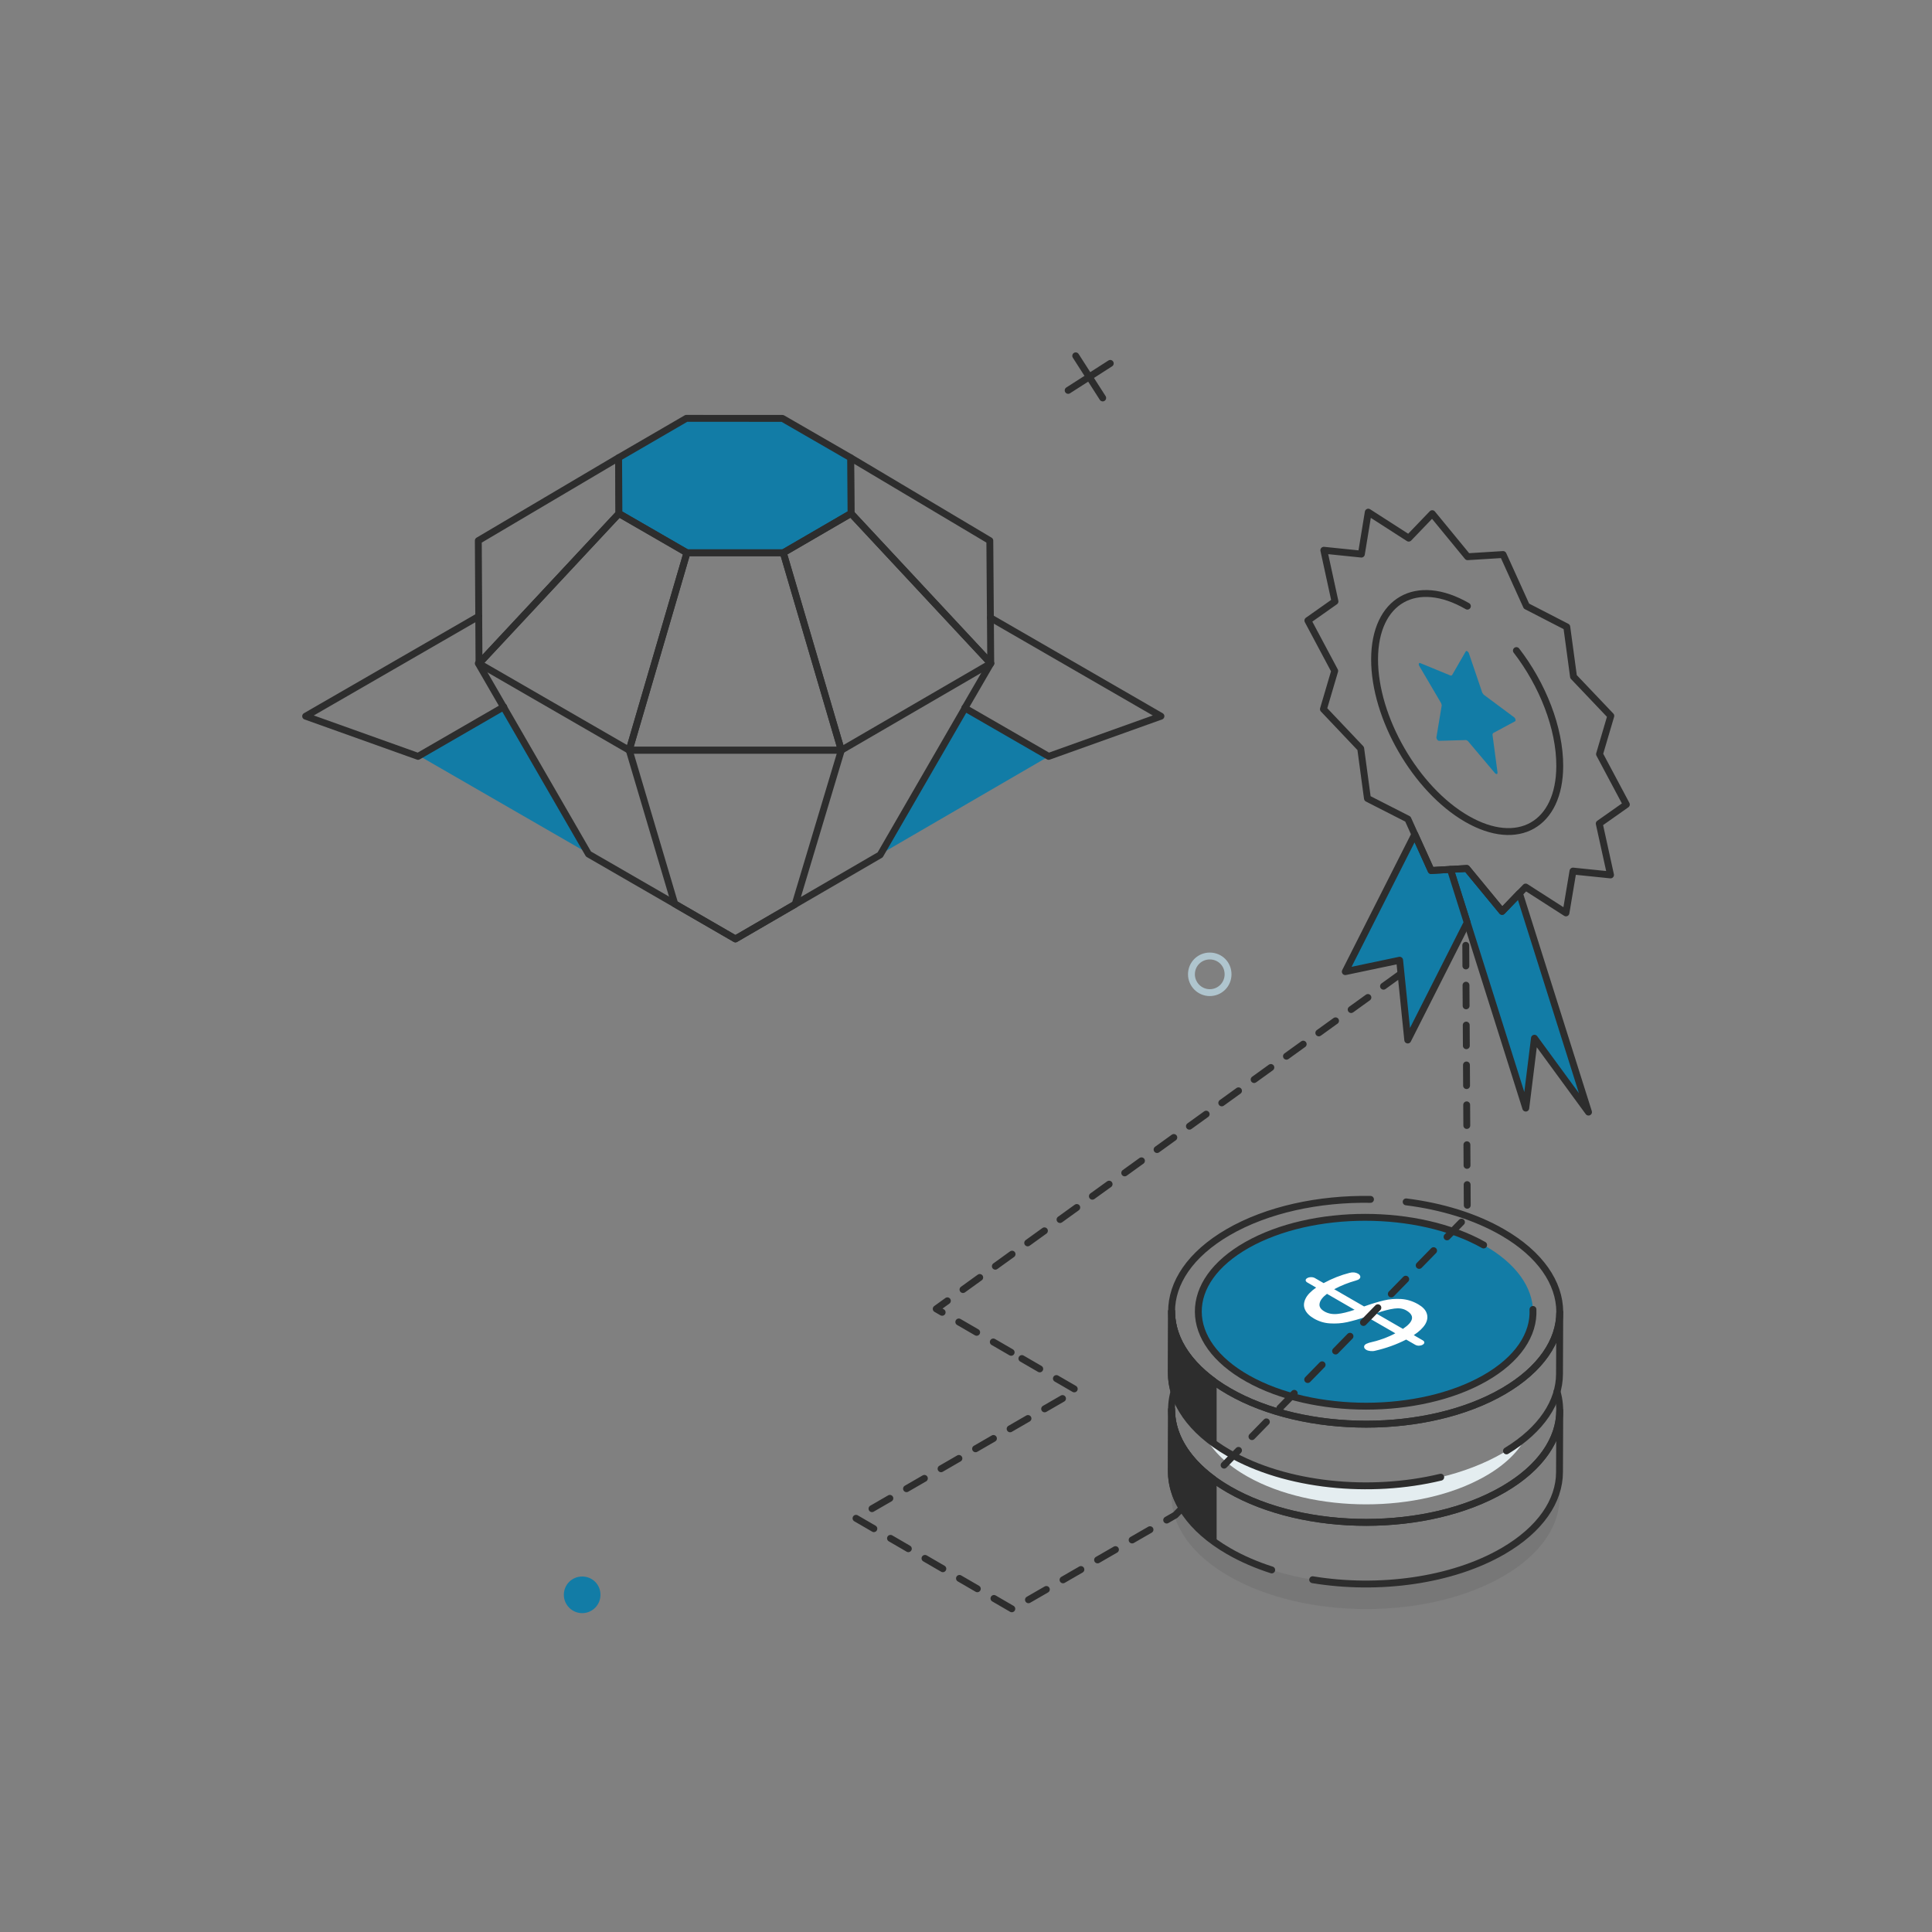 <svg width="512" height="512" viewBox="0 0 512 512" fill="none" xmlns="http://www.w3.org/2000/svg">
<rect x="0" y="0" width="512" height="512" fill="#808080" stroke="none"/>
<mask id="mask0_547_16715" style="mask-type:luminance" maskUnits="userSpaceOnUse" x="0" y="0" width="512" height="512">
<path d="M512 0H0V512H512V0Z" fill="white"/>
</mask>
<g mask="url(#mask0_547_16715)">
<g opacity="0.1">
<path d="M398.406 417.701C378.39 429.331 345.797 429.331 325.672 417.701C314.115 411.029 309.12 401.987 310.797 393.274C312 399.763 316.958 406.071 325.599 411.066C345.76 422.696 378.317 422.696 398.333 411.066C406.9 406.071 411.786 399.8 412.989 393.347C414.703 402.024 409.854 411.066 398.406 417.701Z" fill="#2D2D2D"/>
</g>
<path d="M337.016 416.048C332.927 414.734 329.079 413.073 325.602 411.065C315.461 405.21 310.397 397.527 310.419 389.855L310.483 373.512C310.461 381.184 315.525 388.868 325.666 394.723C345.813 406.355 378.379 406.347 398.408 394.707C408.352 388.928 413.329 381.367 413.35 373.794L413.286 390.137C413.265 397.71 408.288 405.27 398.344 411.049C384.706 418.975 365.255 421.508 347.87 418.645" stroke="#2D2D2D" stroke-width="1.823" stroke-linecap="round" stroke-linejoin="round"/>
<path d="M321.505 392C314.149 386.585 310.464 380.047 310.483 373.512L310.419 389.855C310.4 396.409 314.106 402.599 321.505 408.023V392Z" fill="#2D2D2D"/>
<path d="M321.505 392C314.149 386.585 310.464 380.047 310.483 373.512L310.419 389.855C310.4 396.409 314.106 402.599 321.505 408.023V392Z" stroke="#2D2D2D" stroke-width="1.823" stroke-linecap="round" stroke-linejoin="round"/>
<path d="M412.625 368.774C415.286 377.925 410.547 387.66 398.406 394.696C378.39 406.363 345.797 406.362 325.672 394.732C313.422 387.659 308.573 377.925 311.125 368.774C311.125 368.774 311.125 368.774 311.125 368.738" stroke="#2D2D2D" stroke-width="1.823" stroke-linecap="round" stroke-linejoin="round"/>
<path d="M404.531 380.66C402.562 384.561 398.844 388.28 393.375 391.342C376.094 401.113 348.021 401.113 330.667 391.342C325.198 388.28 321.443 384.598 319.401 380.733C321.187 382.264 323.266 383.686 325.599 385.035C345.76 396.665 378.317 396.665 398.333 385.035C400.666 383.686 402.745 382.228 404.531 380.66Z" fill="#E4EDF0"/>
<path d="M381.807 391.47C363.163 395.978 340.833 393.838 325.602 385.044C315.461 379.189 310.397 371.506 310.419 363.834L310.483 347.491C310.461 355.163 315.525 362.847 325.666 368.702C345.813 380.334 378.379 380.326 398.408 368.686C408.352 362.907 413.329 355.346 413.35 347.773L413.286 364.115C413.265 371.459 408.584 378.793 399.231 384.5" stroke="#2D2D2D" stroke-width="1.823" stroke-linecap="round" stroke-linejoin="round"/>
<path d="M321.505 365.979C314.149 360.564 310.464 354.026 310.483 347.491L310.419 363.834C310.4 370.388 314.106 376.578 321.505 382.002V365.979Z" fill="#2D2D2D"/>
<path d="M321.505 365.979C314.149 360.564 310.464 354.026 310.483 347.491L310.419 363.834C310.4 370.388 314.106 376.578 321.505 382.002V365.979Z" stroke="#2D2D2D" stroke-width="1.823" stroke-linecap="round" stroke-linejoin="round"/>
<path d="M372.644 318.509C381.987 319.676 390.888 322.361 398.171 326.566C418.318 338.198 418.424 357.054 398.408 368.686C378.379 380.326 345.813 380.334 325.666 368.702C305.506 357.062 305.414 338.199 325.443 326.559C335.817 320.53 349.558 317.626 363.197 317.848" stroke="#2D2D2D" stroke-width="1.823" stroke-linecap="round" stroke-linejoin="round"/>
<path d="M393.178 329.937C410.55 339.707 410.641 355.545 393.382 365.316C376.111 375.093 348.03 375.099 330.658 365.329C313.274 355.552 313.195 339.708 330.466 329.931C347.725 320.16 375.794 320.16 393.178 329.937Z" fill="#127CA6"/>
<path d="M377.463 355.761C377.464 355.991 377.315 356.194 377.018 356.367C376.719 356.54 376.396 356.612 376.023 356.626C375.674 356.626 375.325 356.54 375.025 356.367L372.651 354.997C370.118 356.295 367.359 357.29 364.399 357.968C364.026 358.069 363.602 358.084 363.179 358.041C362.755 357.998 362.382 357.896 362.106 357.738C361.706 357.506 361.506 357.247 361.504 356.93C361.478 356.626 361.675 356.367 362.073 356.136L362.818 355.848C365.406 355.271 367.742 354.434 369.778 353.338L362.132 348.923C360.218 349.573 358.526 350.034 357.034 350.38C355.542 350.698 353.998 350.813 352.478 350.712C350.934 350.626 349.536 350.193 348.212 349.428C347.062 348.765 346.261 347.986 345.858 347.091C345.43 346.211 345.474 345.258 345.941 344.234C346.409 343.21 347.374 342.215 348.789 341.22L346.465 339.878C346.165 339.706 346.04 339.518 346.013 339.301C346.012 339.07 346.135 338.882 346.434 338.71C346.706 338.551 347.055 338.464 347.454 338.464C347.852 338.464 348.176 338.537 348.476 338.71L350.774 340.037C353.009 338.825 355.321 337.916 357.634 337.325C358.479 337.094 359.251 337.166 359.901 337.541C360.25 337.742 360.451 338.002 360.503 338.32C360.53 338.623 360.356 338.897 359.959 339.128L359.314 339.358C357.274 339.935 355.386 340.686 353.573 341.653L361.494 346.226C363.458 345.518 365.198 344.999 366.715 344.638C368.182 344.278 369.726 344.162 371.32 344.249C372.89 344.35 374.387 344.812 375.836 345.649C377.011 346.327 377.787 347.12 378.091 348.043C378.42 348.952 378.301 349.919 377.709 350.929C377.117 351.91 376.076 352.89 374.662 353.828L377.035 355.198C377.311 355.357 377.462 355.558 377.463 355.761ZM364.642 348.043L371.788 352.169C374.691 350.221 374.982 348.606 372.658 347.264C371.808 346.774 370.736 346.615 369.492 346.788C368.198 346.961 366.582 347.379 364.642 348.043ZM354.382 348.216C355.627 348.101 357.169 347.726 358.983 347.106L351.662 342.878C350.522 343.744 349.854 344.595 349.709 345.432C349.539 346.254 349.966 346.962 350.991 347.553C351.966 348.115 353.088 348.331 354.382 348.216Z" fill="white"/>
<path d="M406.25 347.014C406.572 353.619 402.286 360.275 393.382 365.316C376.111 375.093 348.03 375.099 330.658 365.329C313.274 355.552 313.195 339.708 330.466 329.931C347.725 320.16 375.794 320.16 393.178 329.937" stroke="#2D2D2D" stroke-width="1.823" stroke-linecap="round" stroke-linejoin="round"/>
<path d="M270.811 360.028C278.574 364.529 285.34 368.451 285.34 368.451L226.761 402.314L268.271 426.428L311.476 401.508L388.854 322.29L388.417 245.654L248.105 346.865C248.105 346.865 260.362 353.971 270.811 360.028Z" stroke="#2D2D2D" stroke-width="1.823" stroke-linecap="round" stroke-linejoin="round" stroke-dasharray="5.47 5.1"/>
<path d="M401.861 172.409C408.787 181.396 413.379 192.911 413.35 203.007C413.306 218.564 402.274 224.828 388.715 217C375.196 209.195 364.236 190.233 364.28 174.676C364.324 159.096 375.356 152.832 388.875 160.637" stroke="#2D2D2D" stroke-width="1.823" stroke-linecap="round" stroke-linejoin="round"/>
<path d="M388.843 172.582C389.009 172.678 389.177 172.874 389.268 173.125L392.824 183.587L393.186 184.088L401.251 190.084C401.633 190.366 401.776 190.994 401.503 191.15L395.651 194.296L395.522 194.683L396.859 204.72C396.917 205.09 396.669 205.229 396.391 205.068C396.323 205.028 396.253 204.971 396.185 204.895L389.001 196.376L388.566 196.124L381.338 196.324C381.27 196.322 381.2 196.298 381.132 196.258C380.854 196.097 380.609 195.673 380.668 195.371L382.075 186.918L381.93 186.375L376.134 176.502C375.844 176.021 376.009 175.573 376.391 175.731L384.445 179.042L384.791 178.949L388.431 172.642C388.513 172.491 388.678 172.486 388.843 172.582Z" fill="#127CA6"/>
<path d="M420.973 294.718L406.645 275.14L404.348 293.661L388.816 244.479L384.369 230.406L388.707 230.151L398.077 241.526L402.671 236.75L420.973 294.718Z" fill="#127CA6"/>
<path d="M420.973 294.718L406.645 275.14L404.348 293.661L388.816 244.479L384.369 230.406L388.707 230.151L398.077 241.526L402.671 236.75L420.973 294.718Z" stroke="#2D2D2D" stroke-width="1.823" stroke-linecap="round" stroke-linejoin="round"/>
<path d="M388.817 244.479L373.068 275.614L370.917 254.468L356.515 257.494L374.927 221.109L379.265 230.697L384.37 230.406L388.817 244.479Z" fill="#127CA6"/>
<path d="M388.817 244.479L373.068 275.614L370.917 254.468L356.515 257.494L374.927 221.109L379.265 230.697L384.37 230.406L388.817 244.479Z" stroke="#2D2D2D" stroke-width="1.823" stroke-linecap="round" stroke-linejoin="round"/>
<path d="M423.818 218.265L426.807 231.864L416.854 230.843L414.995 241.927L404.312 235.073L402.672 236.75L398.078 241.526L388.708 230.151L384.37 230.406L379.265 230.697L374.927 221.109L373.104 217.062L362.385 211.593L360.599 198.359L350.719 187.932L353.709 177.797L346.599 164.453L353.781 159.385L350.828 145.823L360.781 146.843L362.604 135.724L373.323 142.614L379.557 136.125L388.927 147.536L398.333 146.953L404.531 160.625L415.213 166.13L417 179.328L426.88 189.718L423.891 199.854L431 213.198L423.818 218.265Z" stroke="#2D2D2D" stroke-width="1.823" stroke-linecap="round" stroke-linejoin="round"/>
<path d="M325.449 258.248C325.425 260.911 323.274 263.081 320.552 263.056C317.889 263.032 315.72 260.822 315.744 258.159C315.769 255.437 317.978 253.327 320.641 253.351C323.363 253.376 325.474 255.526 325.449 258.248Z" stroke="#AFC5CE" stroke-width="1.823" stroke-linecap="round" stroke-linejoin="round"/>
<path d="M292.228 105.461L285.078 94.301" stroke="#2D2D2D" stroke-width="1.823" stroke-linecap="round" stroke-linejoin="round"/>
<path d="M294.232 96.306L283.074 103.456" stroke="#2D2D2D" stroke-width="1.823" stroke-linecap="round" stroke-linejoin="round"/>
<path d="M159.13 422.69C159.106 425.353 156.954 427.523 154.232 427.498C151.569 427.474 149.4 425.264 149.424 422.601C149.449 419.879 151.658 417.769 154.321 417.793C157.043 417.818 159.155 419.968 159.13 422.69Z" fill="#127CA6"/>
<path d="M155.958 226.186L111.333 200.446L133.609 187.503L155.958 226.186Z" fill="#127CA6"/>
<path d="M277.912 200.446L233.25 226.404L255.672 187.613L277.912 200.446Z" fill="#127CA6"/>
<path d="M262.453 163.696L307.661 189.8L277.911 200.446L255.672 187.613" stroke="#2D2D2D" stroke-width="1.823" stroke-linecap="round" stroke-linejoin="round"/>
<path d="M126.865 163.332L81 189.8L110.786 200.446L133.5 187.321" stroke="#2D2D2D" stroke-width="1.823" stroke-linecap="round" stroke-linejoin="round"/>
<path d="M262.563 175.802L255.708 187.614L255.672 187.687V187.76L233.25 226.551L210.719 239.64L194.896 248.827L178.818 239.531L155.958 226.333L133.609 187.65L126.756 175.802" stroke="#2D2D2D" stroke-width="1.823" stroke-linecap="round" stroke-linejoin="round"/>
<path d="M222.969 198.807L210.719 239.64L194.896 248.827L178.818 239.531L166.75 198.807H222.969Z" stroke="#2D2D2D" stroke-width="1.823" stroke-linecap="round" stroke-linejoin="round"/>
<path d="M225.423 121.305L262.314 143.27L262.557 175.805L225.533 136.064L225.423 121.305Z" stroke="#2D2D2D" stroke-width="1.823" stroke-linecap="round" stroke-linejoin="round"/>
<path d="M164.024 136.089L126.942 175.84L126.758 143.271L163.94 121.296L164.024 136.089Z" stroke="#2D2D2D" stroke-width="1.823" stroke-linecap="round" stroke-linejoin="round"/>
<path d="M225.422 121.305L225.532 136.064L207.584 146.495H182.045L164.023 136.089L163.939 121.296L181.888 110.866L207.367 110.881L225.422 121.305Z" fill="#127CA6"/>
<path d="M225.422 121.305L225.532 136.064L207.584 146.495H182.045L164.023 136.089L163.939 121.296L181.888 110.866L207.367 110.881L225.422 121.305Z" stroke="#2D2D2D" stroke-width="1.823" stroke-linecap="round" stroke-linejoin="round"/>
<path d="M225.533 136.064L262.557 175.805L222.962 198.815L207.585 146.495L225.533 136.064Z" stroke="#2D2D2D" stroke-width="1.823" stroke-linecap="round" stroke-linejoin="round"/>
<path d="M207.584 146.495L222.961 198.815H166.734L182.045 146.495H207.584Z" stroke="#2D2D2D" stroke-width="1.823" stroke-linecap="round" stroke-linejoin="round"/>
<path d="M182.045 146.495L166.734 198.815L126.941 175.84L164.023 136.089L182.045 146.495Z" stroke="#2D2D2D" stroke-width="1.823" stroke-linecap="round" stroke-linejoin="round"/>
</g>
</svg>
